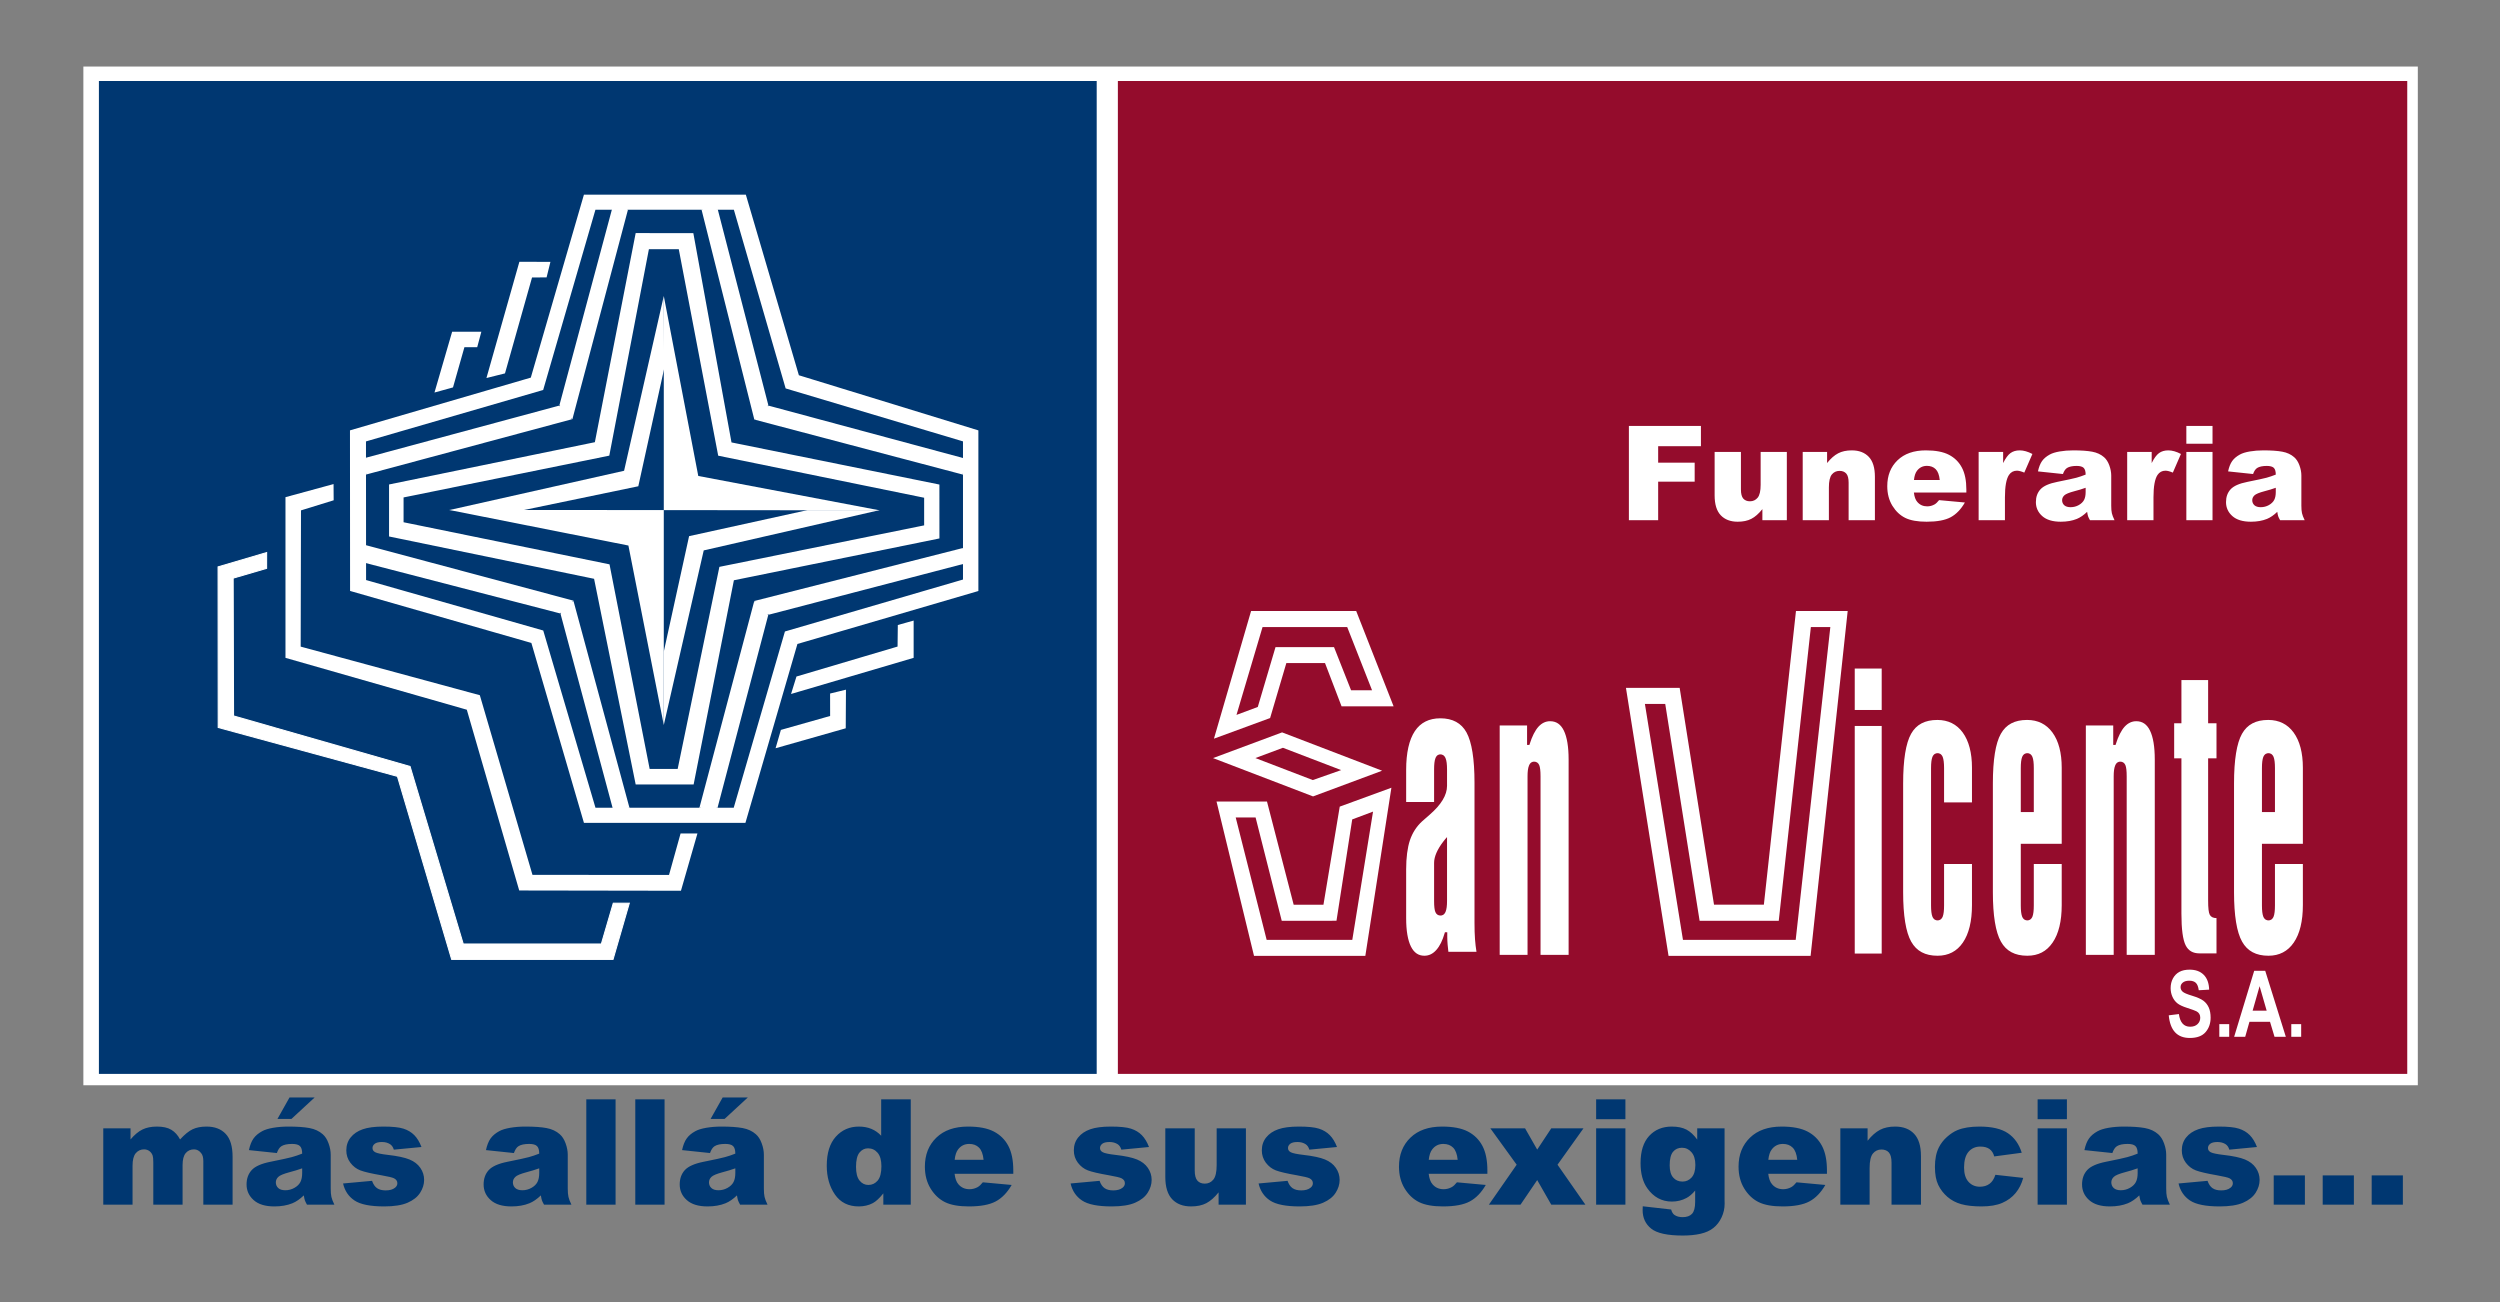 <?xml version="1.0" encoding="UTF-8" standalone="no"?>
<!DOCTYPE svg PUBLIC "-//W3C//DTD SVG 1.1//EN" "http://www.w3.org/Graphics/SVG/1.1/DTD/svg11.dtd">
<svg width="100%" height="100%" viewBox="0 0 480 250" version="1.1" xmlns="http://www.w3.org/2000/svg" xmlns:xlink="http://www.w3.org/1999/xlink" xml:space="preserve" xmlns:serif="http://www.serif.com/" style="fill-rule:evenodd;clip-rule:evenodd;stroke-linejoin:round;stroke-miterlimit:2;">
    <rect x="0" y="0" width="480" height="250" fill="#808080" stroke="none"/>
    <g id="Mesa-de-trabajo1" serif:id="Mesa de trabajo1" transform="matrix(1.92,0,0,1,0,0)">
        <rect x="0" y="0" width="250" height="250" style="fill:none;"/>
        <g transform="matrix(0.521,0,0,1,-60.435,-128.16)">
            <g transform="matrix(-2,0,0,2,712.07,-1682.53)">
                <rect x="66" y="911.733" width="224.035" height="97.797" style="fill:white;"/>
            </g>
            <g transform="matrix(2,0,0,2,0,-1681.94)">
                <rect x="67.491" y="912.826" width="95.757" height="95.318" style="fill:rgb(0,55,113);"/>
            </g>
            <g transform="matrix(2,0,0,2,236.781,245.043)">
                <path d="M0,28.266L-1.561,33.659L-17.044,33.661L-22.249,16.088L-39.449,11.396L-39.463,-4.022L-34.803,-5.395L-34.807,-3.88L-38.017,-2.94L-37.979,10.286L-21.038,15.141L-15.935,32.183L-2.68,32.18L-1.534,28.266L0,28.266Z" style="fill:white;"/>
            </g>
            <g transform="matrix(2,0,0,2,157.984,278.827)">
                <path d="M0,-5.535L17.19,-0.846L17.199,-0.818L22.393,16.717L37.8,16.715L39.33,11.425L37.903,11.425L36.758,15.34L23.426,15.342L23.415,15.305L18.319,-1.709L1.369,-6.567L1.369,-6.606L1.33,-19.87L1.368,-19.881L4.54,-20.811L4.544,-22.218L-0.013,-20.875L0,-5.535ZM22.354,16.82L22.315,16.82L22.305,16.783L17.108,-0.762L-0.103,-5.456L-0.103,-5.495L-0.115,-20.952L-0.079,-20.963L4.647,-22.355L4.644,-20.734L4.606,-20.723L1.434,-19.793L1.472,-6.644L18.401,-1.793L18.41,-1.765L23.502,15.239L36.681,15.236L37.826,11.322L39.467,11.322L37.877,16.819L22.354,16.82Z" style="fill:white;fill-rule:nonzero;"/>
            </g>
            <g transform="matrix(-0,-2,-2,0,284.657,226.281)">
                <path d="M0.09,20.626L20.646,20.626L3.368,17.317L0.068,-0.089L0.09,20.626Z" style="fill:white;"/>
            </g>
            <g transform="matrix(0,2,2,0,243.419,267.315)">
                <path d="M-20.611,-0.008L0.02,-0.008L-17.207,-3.403L-20.623,-20.611L-20.611,-0.008Z" style="fill:white;"/>
            </g>
            <g transform="matrix(2,0,0,2,248.262,262.366)">
                <path d="M0,-15.633L11.346,-18.128L18.282,-18.131L1.404,-14.264L-2.429,2.498L-2.432,-4.53L0,-15.633Z" style="fill:white;"/>
            </g>
            <g transform="matrix(2,0,0,2,238.514,189.581)">
                <path d="M0,15.971L-10.999,18.256L-18.155,18.259L-1.365,14.484L2.444,-2.288L2.473,4.714L0,15.971Z" style="fill:white;"/>
            </g>
            <g transform="matrix(2,0,0,2,249.641,231.98)">
                <path d="M0,28.189L-1.534,33.52L-16.93,33.493L-21.956,16.154L-39.341,11.18L-39.341,-4.118L-34.893,-5.331L-34.882,-3.944L-38.019,-2.975L-38.049,10.229L-20.839,14.898L-15.782,32.16L-2.553,32.168L-1.444,28.189L0,28.189Z" style="fill:white;"/>
            </g>
            <g transform="matrix(2,0,0,2,215.906,221.485)">
                <path d="M0,38.658L15.271,38.684L16.756,33.52L15.486,33.52L14.377,37.499L1.022,37.491L1.005,37.432L-4.038,20.214L-21.265,15.54L-21.265,15.476L-21.234,2.211L-18.099,1.242L-18.108,0.026L-22.391,1.193L-22.391,16.366L-5.021,21.334L0,38.658ZM15.396,38.85L15.333,38.85L-0.125,38.824L-0.142,38.764L-5.155,21.47L-22.557,16.491L-22.557,1.066L-17.943,-0.192L-17.932,1.365L-21.068,2.334L-21.098,15.413L-3.905,20.078L-3.892,20.123L1.147,37.325L14.251,37.332L15.36,33.353L16.978,33.353L15.396,38.85Z" style="fill:white;fill-rule:nonzero;"/>
            </g>
            <g transform="matrix(2,0,0,2,221.432,200.493)">
                <path d="M0,-10.944L-0.326,-9.619L-1.722,-9.611L-4.321,-0.391L-5.915,0.008L-2.81,-10.952L0,-10.944Z" style="fill:white;"/>
            </g>
            <g transform="matrix(2,0,0,2,215.938,200.408)">
                <path d="M0,-10.826L-3.049,-0.064L-1.642,-0.417L0.962,-9.651L2.355,-9.659L2.641,-10.818L0,-10.826ZM-3.287,0.167L-0.125,-10.993L2.854,-10.984L2.486,-9.494L1.089,-9.486L-1.507,-0.279L-3.287,0.167Z" style="fill:white;fill-rule:nonzero;"/>
            </g>
            <g transform="matrix(2,0,0,2,288.486,260.401)">
                <path d="M0,-6.057L1.354,-6.436L1.354,-3.03L-10.204,0.379L-9.741,-1.108L-0.023,-3.989L0,-6.057Z" style="fill:white;"/>
            </g>
            <g transform="matrix(2,0,0,2,269.137,250.396)">
                <path d="M0,3.961L-0.403,5.257L10.945,1.91L10.945,-1.324L9.757,-0.992L9.733,1.076L0,3.961ZM-0.654,5.504L-0.133,3.827L-0.09,3.815L9.569,0.952L9.593,-1.118L11.112,-1.543L11.112,2.034L11.053,2.052L-0.654,5.504Z" style="fill:white;fill-rule:nonzero;"/>
            </g>
            <g transform="matrix(2,0,0,2,208.172,203.287)">
                <path d="M0,-5.637L-0.353,-4.319L-1.58,-4.319L-2.679,-0.44L-4.269,0L-2.633,-5.636L0,-5.637Z" style="fill:white;"/>
            </g>
            <g transform="matrix(2,0,0,2,203.029,203.192)">
                <path d="M0,-5.505L-1.576,-0.072L-0.175,-0.461L0.929,-4.355L2.155,-4.354L2.464,-5.506L0,-5.505ZM-1.819,0.167L-0.124,-5.671L2.68,-5.672L2.282,-4.188L1.055,-4.188L-0.041,-0.325L-1.819,0.167Z" style="fill:white;fill-rule:nonzero;"/>
            </g>
            <g transform="matrix(2,0,0,2,275.492,270.922)">
                <path d="M0,-4.737L1.355,-5.067L1.335,-1.528L-5.194,0.33L-4.739,-1.243L0.003,-2.585L0,-4.737Z" style="fill:white;"/>
            </g>
            <g transform="matrix(2,0,0,2,266.148,263.828)">
                <path d="M0,2.372L-0.4,3.756L5.925,1.956L5.943,-1.414L4.756,-1.125L4.758,1.025L0,2.372ZM-0.644,3.998L-0.134,2.237L4.592,0.899L4.589,-1.255L6.111,-1.626L6.09,2.082L6.03,2.099L-0.644,3.998Z" style="fill:white;fill-rule:nonzero;"/>
            </g>
            <g transform="matrix(2,0,0,2,240.41,275.853)">
                <path d="M0,-50.006L-3.804,-30.175L-23.559,-26.16L-23.559,-23.643L-3.781,-19.599L0.072,0.053L2.898,0.053L6.904,-19.357L26.566,-23.342L26.566,-26.131L6.791,-30.171L3.005,-50.006L0,-50.006ZM-1.132,-51.387L4.264,-51.38L7.924,-31.304L27.864,-27.262L27.867,-22.224L8.154,-18.211L4.292,1.381L-1.131,1.381L-5.122,-18.353L-24.785,-22.414L-24.785,-27.27L-5.047,-31.325L-1.132,-51.387Z" style="fill:white;"/>
            </g>
            <g transform="matrix(2,0,0,2,240.691,175.902)">
                <path d="M0,49.945L2.689,49.945L6.693,30.548L6.747,30.537L26.343,26.565L26.343,23.912L6.579,19.875L6.568,19.82L2.795,0.052L-0.072,0.052L-3.873,19.871L-3.929,19.882L-23.616,23.883L-23.616,26.265L-3.852,30.306L-3.841,30.361L0,49.945ZM2.825,50.112L-0.137,50.112L-0.15,50.044L-3.993,30.447L-23.782,26.401L-23.782,23.747L-4.016,19.73L-0.209,-0.114L2.933,-0.114L2.945,-0.046L6.721,19.734L26.51,23.776L26.51,26.701L6.834,30.689L2.825,50.112ZM-1.204,51.274L4.083,51.274L7.943,31.695L7.997,31.683L27.644,27.683L27.641,22.781L7.712,18.741L7.702,18.686L4.054,-1.322L-1.204,-1.329L-5.116,18.72L-24.843,22.774L-24.843,27.494L-5.191,31.552L-5.181,31.606L-1.204,51.274ZM4.22,51.44L-1.34,51.44L-1.354,51.373L-5.333,31.693L-25.009,27.63L-25.009,22.638L-24.942,22.625L-5.258,18.58L-1.341,-1.495L4.192,-1.488L4.205,-1.42L7.855,18.601L27.807,22.646L27.81,27.819L27.743,27.833L8.084,31.835L4.22,51.44Z" style="fill:white;fill-rule:nonzero;"/>
            </g>
            <g transform="matrix(2,0,0,2,220.119,248.771)">
                <path d="M0,-22.934L5.02,-40.253L18.432,-40.253L23.403,-23.085L40.439,-17.996L40.439,-4.607L23.335,0.384L18.416,17.322L5.024,17.322L0.007,0.291L-17.011,-4.559L-17.022,-17.992L0,-22.934ZM-1.053,-23.986L-18.39,-18.928L-18.38,-3.638L-0.998,1.35L4.042,18.604L19.415,18.604L24.4,1.448L41.751,-3.631L41.751,-18.927L24.539,-24.215L19.454,-41.538L4.042,-41.538L-1.053,-23.986Z" style="fill:white;"/>
            </g>
            <g transform="matrix(2,0,0,2,230.293,168.428)">
                <path d="M0,57.41L13.267,57.41L18.181,40.489L18.225,40.476L35.27,35.502L35.27,22.238L18.25,17.154L18.237,17.11L13.282,0.002L-0.005,0.002L-5.02,17.305L-5.063,17.317L-22.025,22.242L-22.015,35.55L-5.013,40.395L-5,40.439L0,57.41ZM13.392,57.577L-0.125,57.577L-0.143,57.517L-5.146,40.53L-22.181,35.676L-22.181,35.613L-22.192,22.117L-5.154,17.17L-0.13,-0.164L13.407,-0.164L13.425,-0.104L18.384,17.02L35.436,22.114L35.436,35.627L35.376,35.645L18.315,40.623L13.392,57.577ZM-0.983,58.692L14.266,58.692L19.246,41.553L19.29,41.54L36.581,36.478L36.581,21.306L19.385,16.023L14.305,-1.282L-0.982,-1.282L-6.072,16.252L-6.116,16.265L-23.394,21.306L-23.384,36.471L-6.018,41.454L-6.005,41.498L-0.983,58.692ZM14.391,58.859L-1.107,58.859L-1.125,58.799L-6.152,41.589L-23.551,36.596L-23.551,36.534L-23.561,21.181L-23.5,21.164L-6.207,16.118L-1.108,-1.449L14.43,-1.449L14.447,-1.389L19.52,15.89L36.747,21.183L36.747,36.603L36.688,36.62L19.38,41.687L14.391,58.859Z" style="fill:white;fill-rule:nonzero;"/>
            </g>
            <g transform="matrix(2,0,0,2,186.123,171.145)">
                <path d="M0,22.552L18.682,17.512L23.764,-1.442L25.139,-1.445L19.803,18.676L-0.004,23.997L0,22.552Z" style="fill:white;"/>
            </g>
            <g transform="matrix(2,0,0,2,185.957,171.198)">
                <path d="M0,22.525L0,22.462L0.062,22.445L0,22.525ZM0.166,22.525L0.162,23.971L-0.004,23.97L0,22.525L0.062,22.445L0.166,22.525ZM0.101,24.051L-0.004,24.079L-0.004,23.97L0.101,24.051ZM0.058,23.89L19.864,18.568L19.907,18.729L0.101,24.051L-0.004,23.97L0.058,23.89ZM19.966,18.67L19.954,18.716L19.907,18.729L19.966,18.67ZM19.806,18.628L25.141,-1.493L25.302,-1.45L19.966,18.67L19.907,18.729L19.806,18.628ZM25.221,-1.554L25.329,-1.554L25.302,-1.45L25.221,-1.554ZM25.222,-1.388L23.847,-1.385L23.847,-1.552L25.221,-1.554L25.302,-1.45L25.222,-1.388ZM23.767,-1.49L23.783,-1.551L23.847,-1.552L23.767,-1.49ZM23.927,-1.447L18.845,17.507L18.685,17.464L23.767,-1.49L23.847,-1.552L23.927,-1.447ZM18.845,17.507L18.832,17.553L18.786,17.566L18.845,17.507ZM18.786,17.566L0.104,22.606L0.062,22.445L18.743,17.405L18.845,17.507L18.786,17.566Z" style="fill:white;"/>
            </g>
            <g transform="matrix(2,0,0,2,300.957,171.102)">
                <path d="M0,22.6L-18.801,17.535L-23.696,-1.422L-25.085,-1.412L-20.019,18.738L0.001,24.022L0,22.6Z" style="fill:white;"/>
            </g>
            <g transform="matrix(2,0,0,2,301,171.31)">
                <path d="M0,22.416L0.062,22.432L0.062,22.496L0,22.416ZM-0.105,22.496L0,22.416L0.062,22.496L0.062,23.918L-0.104,23.918L-0.105,22.496ZM0.062,23.918L0.062,24.026L-0.042,23.999L0.062,23.918ZM0,23.838L0.062,23.918L-0.042,23.999L-20.062,18.715L-20.019,18.554L0,23.838ZM-20.062,18.715L-20.108,18.702L-20.121,18.654L-20.062,18.715ZM-19.96,18.614L-20.062,18.715L-20.121,18.654L-25.187,-1.496L-25.025,-1.536L-19.96,18.614ZM-25.187,-1.496L-25.213,-1.598L-25.106,-1.599L-25.187,-1.496ZM-25.105,-1.433L-25.187,-1.496L-25.106,-1.599L-23.719,-1.609L-23.718,-1.443L-25.105,-1.433ZM-23.719,-1.609L-23.653,-1.61L-23.638,-1.547L-23.719,-1.609ZM-23.799,-1.506L-23.719,-1.609L-23.638,-1.547L-18.742,17.41L-18.903,17.452L-23.799,-1.506ZM-18.844,17.511L-18.891,17.499L-18.903,17.452L-18.844,17.511ZM-18.844,17.511L-18.903,17.452L-18.801,17.351L0,22.416L-0.044,22.576L-18.844,17.511Z" style="fill:white;"/>
            </g>
            <g transform="matrix(2,0,0,2,253.52,233.519)">
                <path d="M0,24.919L4.905,6.275L23.717,1.365L23.719,-0.003L3.693,5.085L-1.566,24.922L0,24.919Z" style="fill:white;"/>
            </g>
            <g transform="matrix(2,0,0,2,253.68,233.429)">
                <path d="M0,24.985L-0.017,25.047L-0.08,25.047L0,24.985ZM-0.081,24.881L0,24.985L-0.08,25.047L-1.646,25.05L-1.646,24.884L-0.081,24.881ZM-1.646,25.05L-1.755,25.05L-1.727,24.945L-1.646,25.05ZM-1.566,24.988L-1.646,25.05L-1.727,24.945L3.533,5.109L3.693,5.152L-1.566,24.988ZM3.533,5.109L3.545,5.062L3.593,5.049L3.533,5.109ZM3.634,5.211L3.533,5.109L3.593,5.049L23.618,-0.038L23.659,0.123L3.634,5.211ZM23.618,-0.038L23.722,-0.065L23.722,0.043L23.618,-0.038ZM23.556,0.042L23.618,-0.038L23.722,0.043L23.72,1.41L23.554,1.41L23.556,0.042ZM23.72,1.41L23.72,1.474L23.657,1.49L23.72,1.41ZM23.615,1.329L23.72,1.41L23.657,1.49L4.846,6.401L4.804,6.24L23.615,1.329ZM4.744,6.299L4.757,6.252L4.804,6.24L4.744,6.299ZM4.744,6.299L4.804,6.24L4.905,6.341L0,24.985L-0.161,24.943L4.744,6.299Z" style="fill:white;"/>
            </g>
            <g transform="matrix(2,0,0,2,233.803,232.958)">
                <path d="M0,25.255L-5.049,6.431L-23.88,1.549L-23.875,0L-3.94,5.333L1.443,25.229L0,25.255Z" style="fill:white;"/>
            </g>
            <g transform="matrix(2,0,0,2,233.807,232.744)">
                <path d="M0,25.445L-0.065,25.446L-0.082,25.383L0,25.445ZM-0.004,25.279L1.439,25.253L1.442,25.419L0,25.445L-0.082,25.383L-0.004,25.279ZM1.521,25.314L1.55,25.417L1.442,25.419L1.521,25.314ZM1.361,25.358L-4.023,5.461L-3.862,5.418L1.521,25.314L1.442,25.419L1.361,25.358ZM-3.921,5.359L-3.875,5.372L-3.862,5.418L-3.921,5.359ZM-3.964,5.52L-23.898,0.188L-23.855,0.027L-3.921,5.359L-3.862,5.418L-3.964,5.52ZM-23.96,0.107L-23.96,-0.001L-23.855,0.027L-23.96,0.107ZM-23.794,0.108L-23.799,1.656L-23.965,1.656L-23.96,0.107L-23.855,0.027L-23.794,0.108ZM-23.903,1.737L-23.966,1.72L-23.965,1.656L-23.903,1.737ZM-23.861,1.576L-5.03,6.457L-5.072,6.618L-23.903,1.737L-23.965,1.656L-23.861,1.576ZM-5.03,6.457L-4.983,6.469L-4.971,6.516L-5.03,6.457ZM-4.971,6.516L0.078,25.341L-0.082,25.383L-5.131,6.559L-5.03,6.457L-4.971,6.516Z" style="fill:white;"/>
            </g>
            <g transform="matrix(2,0,0,2,0,-1681.94)">
                <rect x="165.28" y="912.826" width="123.741" height="95.318" style="fill:rgb(148,12,44);"/>
            </g>
            <g transform="matrix(2,0,0,2,552.807,216.459)">
                <path d="M0,2.677C-0.346,2.802 -0.705,2.911 -1.078,3.006C-1.588,3.14 -1.912,3.276 -2.047,3.406C-2.188,3.543 -2.258,3.697 -2.258,3.869C-2.258,4.068 -2.188,4.227 -2.051,4.354C-1.912,4.478 -1.71,4.541 -1.442,4.541C-1.162,4.541 -0.903,4.474 -0.661,4.339C-0.421,4.202 -0.251,4.036 -0.149,3.842C-0.048,3.646 0,3.391 0,3.079L0,2.677ZM-2.178,1.357L-4.577,1.104C-4.486,0.684 -4.355,0.354 -4.185,0.114C-4.015,-0.127 -3.77,-0.335 -3.448,-0.512C-3.218,-0.64 -2.9,-0.74 -2.498,-0.809C-2.096,-0.878 -1.659,-0.914 -1.19,-0.914C-0.437,-0.914 0.169,-0.872 0.624,-0.787C1.081,-0.704 1.462,-0.527 1.766,-0.259C1.98,-0.074 2.148,0.187 2.272,0.527C2.396,0.868 2.456,1.19 2.456,1.5L2.456,4.394C2.456,4.701 2.478,4.944 2.516,5.118C2.556,5.293 2.64,5.517 2.772,5.788L0.415,5.788C0.32,5.619 0.259,5.491 0.229,5.403C0.2,5.314 0.173,5.176 0.144,4.986C-0.185,5.304 -0.514,5.529 -0.838,5.664C-1.282,5.845 -1.799,5.936 -2.386,5.936C-3.167,5.936 -3.762,5.755 -4.168,5.392C-4.572,5.032 -4.775,4.586 -4.775,4.054C-4.775,3.555 -4.63,3.147 -4.337,2.827C-4.044,2.505 -3.507,2.266 -2.721,2.111C-1.777,1.921 -1.167,1.788 -0.887,1.713C-0.608,1.636 -0.312,1.535 0,1.413C0,1.104 -0.062,0.889 -0.189,0.764C-0.317,0.642 -0.541,0.579 -0.863,0.579C-1.273,0.579 -1.582,0.647 -1.788,0.777C-1.948,0.881 -2.078,1.074 -2.178,1.357M-8.583,-0.765L-6.07,-0.765L-6.07,5.788L-8.583,5.788L-8.583,-0.765ZM-8.583,-3.259L-6.07,-3.259L-6.07,-1.549L-8.583,-1.549L-8.583,-3.259ZM-14.26,-0.765L-11.909,-0.765L-11.909,0.307C-11.682,-0.156 -11.447,-0.476 -11.208,-0.651C-10.968,-0.826 -10.67,-0.914 -10.316,-0.914C-9.945,-0.914 -9.541,-0.799 -9.101,-0.569L-9.878,1.221C-10.174,1.097 -10.409,1.036 -10.582,1.036C-10.91,1.036 -11.165,1.174 -11.347,1.443C-11.605,1.826 -11.736,2.542 -11.736,3.591L-11.736,5.788L-14.26,5.788L-14.26,-0.765ZM-18.247,2.677C-18.593,2.802 -18.953,2.911 -19.326,3.006C-19.835,3.14 -20.159,3.276 -20.295,3.406C-20.436,3.543 -20.505,3.697 -20.505,3.869C-20.505,4.068 -20.436,4.227 -20.299,4.354C-20.159,4.478 -19.958,4.541 -19.69,4.541C-19.41,4.541 -19.15,4.474 -18.908,4.339C-18.669,4.202 -18.498,4.036 -18.396,3.842C-18.296,3.646 -18.247,3.391 -18.247,3.079L-18.247,2.677ZM-20.425,1.357L-22.824,1.104C-22.733,0.684 -22.603,0.354 -22.433,0.114C-22.262,-0.127 -22.018,-0.335 -21.695,-0.512C-21.466,-0.64 -21.147,-0.74 -20.745,-0.809C-20.343,-0.878 -19.907,-0.914 -19.437,-0.914C-18.686,-0.914 -18.078,-0.872 -17.624,-0.787C-17.167,-0.704 -16.785,-0.527 -16.481,-0.259C-16.268,-0.074 -16.099,0.187 -15.975,0.527C-15.852,0.868 -15.791,1.19 -15.791,1.5L-15.791,4.394C-15.791,4.701 -15.771,4.944 -15.732,5.118C-15.692,5.293 -15.607,5.517 -15.476,5.788L-17.832,5.788C-17.927,5.619 -17.988,5.491 -18.018,5.403C-18.047,5.314 -18.074,5.176 -18.104,4.986C-18.433,5.304 -18.761,5.529 -19.086,5.664C-19.529,5.845 -20.046,5.936 -20.634,5.936C-21.415,5.936 -22.009,5.755 -22.416,5.392C-22.819,5.032 -23.022,4.586 -23.022,4.054C-23.022,3.555 -22.877,3.147 -22.584,2.827C-22.291,2.505 -21.754,2.266 -20.969,2.111C-20.025,1.921 -19.414,1.788 -19.134,1.713C-18.855,1.636 -18.559,1.535 -18.247,1.413C-18.247,1.104 -18.311,0.889 -18.437,0.764C-18.565,0.642 -18.789,0.579 -19.11,0.579C-19.521,0.579 -19.829,0.647 -20.035,0.777C-20.195,0.881 -20.326,1.074 -20.425,1.357M-28.516,-0.765L-26.165,-0.765L-26.165,0.307C-25.937,-0.156 -25.703,-0.476 -25.463,-0.651C-25.224,-0.826 -24.927,-0.914 -24.572,-0.914C-24.201,-0.914 -23.797,-0.799 -23.356,-0.569L-24.134,1.221C-24.43,1.097 -24.665,1.036 -24.838,1.036C-25.166,1.036 -25.421,1.174 -25.603,1.443C-25.861,1.826 -25.992,2.542 -25.992,3.591L-25.992,5.788L-28.516,5.788L-28.516,-0.765ZM-32.248,1.931C-32.299,1.445 -32.429,1.097 -32.64,0.889C-32.853,0.678 -33.131,0.573 -33.476,0.573C-33.876,0.573 -34.194,0.733 -34.435,1.049C-34.586,1.247 -34.683,1.54 -34.723,1.931L-32.248,1.931ZM-29.695,3.135L-34.729,3.135C-34.685,3.538 -34.576,3.838 -34.403,4.036C-34.161,4.32 -33.843,4.461 -33.453,4.461C-33.206,4.461 -32.971,4.4 -32.749,4.276C-32.612,4.198 -32.467,4.061 -32.312,3.863L-29.836,4.09C-30.216,4.75 -30.67,5.221 -31.206,5.509C-31.74,5.793 -32.507,5.936 -33.508,5.936C-34.376,5.936 -35.059,5.814 -35.558,5.569C-36.055,5.324 -36.467,4.935 -36.794,4.403C-37.12,3.869 -37.285,3.244 -37.285,2.524C-37.285,1.5 -36.956,0.67 -36.301,0.038C-35.644,-0.596 -34.737,-0.914 -33.582,-0.914C-32.644,-0.914 -31.902,-0.771 -31.361,-0.487C-30.818,-0.204 -30.403,0.209 -30.121,0.745C-29.836,1.285 -29.695,1.987 -29.695,2.85L-29.695,3.135ZM-45.4,-0.765L-43.06,-0.765L-43.06,0.301C-42.71,-0.135 -42.356,-0.445 -41.998,-0.632C-41.641,-0.819 -41.205,-0.914 -40.69,-0.914C-39.995,-0.914 -39.452,-0.706 -39.058,-0.293C-38.666,0.12 -38.471,0.758 -38.471,1.622L-38.471,5.788L-40.994,5.788L-40.994,2.184C-40.994,1.774 -41.069,1.483 -41.221,1.312C-41.375,1.14 -41.588,1.055 -41.863,1.055C-42.167,1.055 -42.416,1.171 -42.604,1.401C-42.792,1.63 -42.887,2.046 -42.887,2.641L-42.887,5.788L-45.4,5.788L-45.4,-0.765ZM-46.923,5.788L-49.27,5.788L-49.27,4.727C-49.619,5.162 -49.971,5.475 -50.327,5.657C-50.683,5.843 -51.121,5.936 -51.64,5.936C-52.33,5.936 -52.872,5.729 -53.266,5.316C-53.657,4.904 -53.853,4.265 -53.853,3.406L-53.853,-0.765L-51.329,-0.765L-51.329,2.84C-51.329,3.25 -51.254,3.543 -51.103,3.716C-50.948,3.888 -50.736,3.975 -50.46,3.975C-50.159,3.975 -49.914,3.859 -49.723,3.629C-49.531,3.397 -49.437,2.985 -49.437,2.388L-49.437,-0.765L-46.923,-0.765L-46.923,5.788ZM-62.081,-3.259L-55.168,-3.259L-55.168,-1.315L-59.272,-1.315L-59.272,0.265L-55.768,0.265L-55.768,2.092L-59.272,2.092L-59.272,5.788L-62.081,5.788L-62.081,-3.259Z" style="fill:white;"/>
            </g>
            <g transform="matrix(2,0,0,2,0,-1518.22)">
                <path d="M277.892,921.508L278.841,921.508L278.841,922.722L277.892,922.722L277.892,921.508ZM275.53,920.216L274.851,917.863L274.182,920.216L275.53,920.216ZM277.368,922.723L276.283,922.723L275.851,921.282L273.877,921.282L273.47,922.723L272.408,922.723L274.333,916.385L275.391,916.385L277.368,922.723ZM270.985,921.508L271.934,921.508L271.934,922.722L270.985,922.722L270.985,921.508ZM266.132,920.661L267.106,920.539C267.216,921.349 267.575,921.755 268.185,921.755C268.485,921.755 268.723,921.672 268.896,921.505C269.069,921.34 269.155,921.135 269.155,920.89C269.155,920.745 269.125,920.623 269.065,920.523C269.005,920.421 268.912,920.338 268.788,920.273C268.665,920.208 268.367,920.101 267.893,919.947C267.468,919.811 267.155,919.665 266.959,919.506C266.761,919.348 266.604,919.14 266.487,918.882C266.371,918.623 266.313,918.346 266.313,918.05C266.313,917.704 266.388,917.393 266.536,917.115C266.687,916.84 266.894,916.63 267.155,916.488C267.42,916.348 267.744,916.277 268.132,916.277C268.713,916.277 269.166,916.443 269.492,916.775C269.819,917.105 269.992,917.58 270.01,918.197L269.012,918.253C268.967,917.912 268.873,917.675 268.727,917.539C268.582,917.404 268.374,917.337 268.106,917.337C267.838,917.337 267.63,917.396 267.485,917.514C267.34,917.632 267.267,917.778 267.267,917.955C267.267,918.128 267.333,918.272 267.465,918.39C267.597,918.51 267.899,918.638 268.373,918.78C268.876,918.933 269.237,919.094 269.461,919.262C269.685,919.43 269.855,919.649 269.974,919.915C270.092,920.182 270.15,920.505 270.15,920.885C270.15,921.436 269.989,921.898 269.667,922.273C269.345,922.648 268.841,922.835 268.155,922.835C266.943,922.835 266.269,922.111 266.132,920.661" style="fill:white;"/>
            </g>
            <g transform="matrix(2,0,0,2,0,-1455.75)">
                <path d="M285.608,904.793L288.601,904.793L288.601,907.603L285.608,907.603L285.608,904.793ZM280.907,904.793L283.9,904.793L283.9,907.603L280.907,907.603L280.907,904.793ZM276.206,904.793L279.199,904.793L279.199,907.603L276.206,907.603L276.206,904.793ZM267.073,905.569L269.854,905.315C269.971,905.645 270.131,905.88 270.337,906.021C270.544,906.163 270.819,906.233 271.165,906.233C271.542,906.233 271.834,906.153 272.041,905.991C272.203,905.873 272.283,905.722 272.283,905.544C272.283,905.341 272.178,905.184 271.966,905.073C271.815,904.995 271.412,904.898 270.761,904.784C269.787,904.614 269.111,904.457 268.73,904.311C268.352,904.167 268.033,903.92 267.772,903.577C267.514,903.231 267.385,902.837 267.385,902.396C267.385,901.913 267.523,901.496 267.803,901.148C268.083,900.797 268.469,900.536 268.961,900.365C269.452,900.192 270.111,900.106 270.937,900.106C271.808,900.106 272.453,900.171 272.867,900.306C273.283,900.44 273.629,900.647 273.907,900.927C274.185,901.209 274.415,901.588 274.599,902.068L271.944,902.322C271.876,902.089 271.761,901.918 271.601,901.807C271.382,901.661 271.116,901.588 270.803,901.588C270.488,901.588 270.257,901.645 270.114,901.757C269.971,901.87 269.897,902.007 269.897,902.167C269.897,902.348 269.989,902.482 270.17,902.574C270.352,902.668 270.751,902.751 271.365,902.823C272.3,902.929 272.991,903.078 273.448,903.266C273.902,903.454 274.251,903.722 274.49,904.073C274.733,904.423 274.853,904.807 274.853,905.226C274.853,905.649 274.726,906.061 274.47,906.461C274.215,906.861 273.812,907.179 273.265,907.417C272.717,907.654 271.968,907.772 271.022,907.772C269.686,907.772 268.732,907.581 268.165,907.198C267.599,906.816 267.233,906.273 267.073,905.569M263.148,904.115C262.763,904.254 262.36,904.376 261.939,904.485C261.37,904.638 261.007,904.788 260.856,904.937C260.699,905.089 260.621,905.264 260.621,905.459C260.621,905.682 260.699,905.866 260.852,906.007C261.007,906.148 261.233,906.219 261.532,906.219C261.845,906.219 262.137,906.141 262.407,905.988C262.676,905.835 262.866,905.649 262.979,905.428C263.092,905.207 263.148,904.92 263.148,904.567L263.148,904.115ZM260.72,902.647L258.038,902.365C258.139,901.894 258.285,901.524 258.476,901.256C258.666,900.985 258.939,900.752 259.299,900.555C259.556,900.412 259.908,900.301 260.357,900.223C260.808,900.146 261.294,900.106 261.819,900.106C262.659,900.106 263.332,900.152 263.843,900.247C264.352,900.341 264.777,900.539 265.116,900.837C265.355,901.044 265.544,901.339 265.681,901.717C265.819,902.096 265.888,902.459 265.888,902.805L265.888,906.043C265.888,906.388 265.909,906.659 265.953,906.854C265.996,907.049 266.092,907.299 266.238,907.603L263.609,907.603C263.504,907.414 263.436,907.273 263.402,907.174C263.372,907.075 263.339,906.922 263.307,906.713C262.939,907.066 262.574,907.318 262.21,907.468C261.713,907.67 261.137,907.772 260.48,907.772C259.607,907.772 258.943,907.569 258.492,907.163C258.038,906.758 257.812,906.256 257.812,905.664C257.812,905.106 257.975,904.647 258.301,904.287C258.628,903.927 259.23,903.659 260.108,903.484C261.16,903.273 261.843,903.125 262.155,903.038C262.469,902.953 262.8,902.842 263.148,902.703C263.148,902.357 263.078,902.118 262.935,901.979C262.793,901.84 262.544,901.772 262.187,901.772C261.728,901.772 261.384,901.845 261.153,901.993C260.975,902.11 260.831,902.327 260.72,902.647M253.548,900.275L256.359,900.275L256.359,907.603L253.548,907.603L253.548,900.275ZM253.548,897.494L256.359,897.494L256.359,899.4L253.548,899.4L253.548,897.494ZM249.496,904.736L252.164,905.033C252.017,905.59 251.776,906.073 251.439,906.482C251.105,906.889 250.675,907.207 250.153,907.433C249.633,907.659 248.969,907.772 248.164,907.772C247.386,907.772 246.738,907.699 246.221,907.555C245.705,907.41 245.261,907.174 244.887,906.849C244.515,906.527 244.223,906.146 244.012,905.708C243.799,905.271 243.693,904.692 243.693,903.969C243.693,903.216 243.823,902.588 244.079,902.087C244.268,901.717 244.526,901.388 244.854,901.096C245.181,900.805 245.515,900.585 245.86,900.444C246.409,900.219 247.11,900.106 247.964,900.106C249.162,900.106 250.072,900.32 250.701,900.746C251.329,901.174 251.77,901.797 252.023,902.619L249.384,902.972C249.301,902.659 249.15,902.423 248.932,902.263C248.713,902.106 248.419,902.026 248.049,902.026C247.586,902.026 247.209,902.192 246.92,902.524C246.633,902.858 246.489,903.362 246.489,904.04C246.489,904.642 246.633,905.099 246.917,905.412C247.202,905.725 247.564,905.88 248.007,905.88C248.374,905.88 248.685,905.786 248.934,905.6C249.186,905.412 249.371,905.125 249.496,904.736M234.615,900.275L237.231,900.275L237.231,901.468C237.623,900.979 238.016,900.63 238.416,900.421C238.815,900.211 239.301,900.106 239.874,900.106C240.65,900.106 241.256,900.336 241.695,900.8C242.134,901.261 242.353,901.976 242.353,902.943L242.353,907.603L239.528,907.603L239.528,903.572C239.528,903.11 239.444,902.786 239.274,902.595C239.105,902.405 238.867,902.308 238.562,902.308C238.225,902.308 237.95,902.438 237.74,902.694C237.531,902.953 237.425,903.414 237.425,904.083L237.425,907.603L234.615,907.603L234.615,900.275ZM230.479,903.296C230.425,902.751 230.276,902.36 230.038,902.125C229.801,901.889 229.49,901.772 229.103,901.772C228.655,901.772 228.297,901.95 228.029,902.306C227.859,902.527 227.751,902.856 227.704,903.296L230.479,903.296ZM233.33,904.638L227.697,904.638C227.749,905.087 227.869,905.423 228.064,905.645C228.335,905.962 228.69,906.12 229.128,906.12C229.405,906.12 229.669,906.052 229.916,905.915C230.069,905.828 230.234,905.675 230.408,905.457L233.176,905.71C232.752,906.445 232.241,906.974 231.644,907.292C231.046,907.612 230.187,907.772 229.069,907.772C228.098,907.772 227.335,907.635 226.777,907.36C226.222,907.087 225.761,906.652 225.394,906.056C225.028,905.459 224.846,904.758 224.846,903.953C224.846,902.807 225.213,901.877 225.946,901.169C226.679,900.461 227.692,900.106 228.984,900.106C230.034,900.106 230.859,900.266 231.467,900.584C232.074,900.901 232.537,901.36 232.855,901.964C233.173,902.567 233.33,903.353 233.33,904.32L233.33,904.638ZM218.237,903.823C218.237,904.356 218.351,904.746 218.577,905.002C218.8,905.259 219.1,905.386 219.466,905.386C219.814,905.386 220.108,905.254 220.347,904.988C220.581,904.725 220.701,904.325 220.701,903.791C220.701,903.256 220.577,902.847 220.327,902.565C220.08,902.28 219.776,902.139 219.417,902.139C219.06,902.139 218.772,902.268 218.558,902.529C218.344,902.788 218.237,903.221 218.237,903.823M220.88,900.275L223.504,900.275L223.504,907.188L223.511,907.513C223.511,907.972 223.412,908.41 223.217,908.826C223.021,909.242 222.763,909.579 222.438,909.835C222.115,910.094 221.704,910.28 221.205,910.396C220.706,910.511 220.137,910.567 219.492,910.567C218.021,910.567 217.012,910.346 216.464,909.904C215.915,909.464 215.641,908.871 215.641,908.129C215.641,908.038 215.645,907.913 215.654,907.758L218.379,908.068C218.447,908.32 218.554,908.494 218.697,908.591C218.903,908.732 219.163,908.802 219.476,908.802C219.878,908.802 220.182,908.694 220.382,908.48C220.581,908.264 220.681,907.89 220.681,907.355L220.681,906.25C220.405,906.576 220.13,906.814 219.854,906.96C219.422,907.191 218.956,907.306 218.454,907.306C217.476,907.306 216.685,906.878 216.083,906.021C215.656,905.414 215.442,904.612 215.442,903.612C215.442,902.47 215.718,901.602 216.269,901.002C216.821,900.405 217.541,900.106 218.434,900.106C219.003,900.106 219.474,900.202 219.843,900.395C220.212,900.588 220.558,900.908 220.88,901.355L220.88,900.275ZM211.179,900.275L213.989,900.275L213.989,907.603L211.179,907.603L211.179,900.275ZM211.179,897.494L213.989,897.494L213.989,899.4L211.179,899.4L211.179,897.494ZM201.027,900.275L204.359,900.275L205.524,902.317L206.873,900.275L209.965,900.275L207.473,903.767L210.148,907.603L206.873,907.603L205.524,905.242L203.922,907.603L200.887,907.603L203.553,903.767L201.027,900.275ZM197.891,903.296C197.837,902.751 197.688,902.36 197.451,902.125C197.213,901.889 196.902,901.772 196.515,901.772C196.067,901.772 195.709,901.95 195.441,902.306C195.271,902.527 195.163,902.856 195.116,903.296L197.891,903.296ZM200.742,904.638L195.109,904.638C195.161,905.087 195.281,905.423 195.477,905.645C195.747,905.962 196.103,906.12 196.54,906.12C196.817,906.12 197.081,906.052 197.328,905.915C197.481,905.828 197.646,905.675 197.82,905.457L200.588,905.71C200.164,906.445 199.653,906.974 199.056,907.292C198.458,907.612 197.599,907.772 196.481,907.772C195.51,907.772 194.747,907.635 194.189,907.36C193.634,907.087 193.173,906.652 192.806,906.056C192.441,905.459 192.258,904.758 192.258,903.953C192.258,902.807 192.625,901.877 193.359,901.169C194.091,900.461 195.104,900.106 196.396,900.106C197.446,900.106 198.271,900.266 198.879,900.584C199.486,900.901 199.949,901.36 200.268,901.964C200.585,902.567 200.742,903.353 200.742,904.32L200.742,904.638ZM178.784,905.569L181.565,905.315C181.681,905.645 181.841,905.88 182.048,906.021C182.255,906.163 182.53,906.233 182.876,906.233C183.252,906.233 183.544,906.153 183.751,905.991C183.914,905.873 183.994,905.722 183.994,905.544C183.994,905.341 183.888,905.184 183.676,905.073C183.525,904.995 183.123,904.898 182.472,904.784C181.497,904.614 180.822,904.457 180.44,904.311C180.062,904.167 179.744,903.92 179.483,903.577C179.225,903.231 179.095,902.837 179.095,902.396C179.095,901.913 179.233,901.496 179.514,901.148C179.794,900.797 180.18,900.536 180.671,900.365C181.163,900.192 181.821,900.106 182.647,900.106C183.519,900.106 184.163,900.171 184.577,900.306C184.994,900.44 185.34,900.647 185.617,900.927C185.895,901.209 186.126,901.588 186.31,902.068L183.654,902.322C183.587,902.089 183.472,901.918 183.312,901.807C183.093,901.661 182.826,901.588 182.514,901.588C182.198,901.588 181.968,901.645 181.824,901.757C181.681,901.87 181.607,902.007 181.607,902.167C181.607,902.348 181.699,902.482 181.881,902.574C182.062,902.668 182.462,902.751 183.076,902.823C184.01,902.929 184.702,903.078 185.158,903.266C185.612,903.454 185.961,903.722 186.2,904.073C186.443,904.423 186.563,904.807 186.563,905.226C186.563,905.649 186.437,906.061 186.18,906.461C185.926,906.861 185.523,907.179 184.975,907.417C184.427,907.654 183.679,907.772 182.732,907.772C181.396,907.772 180.443,907.581 179.876,907.198C179.309,906.816 178.944,906.273 178.784,905.569M177.569,907.603L174.946,907.603L174.946,906.421C174.556,906.908 174.162,907.254 173.768,907.461C173.369,907.669 172.883,907.772 172.304,907.772C171.532,907.772 170.93,907.541 170.489,907.078C170.052,906.616 169.833,905.903 169.833,904.941L169.833,900.275L172.656,900.275L172.656,904.313C172.656,904.772 172.741,905.099 172.91,905.294C173.08,905.487 173.317,905.584 173.624,905.584C173.955,905.584 174.229,905.454 174.442,905.198C174.654,904.939 174.761,904.475 174.761,903.807L174.761,900.275L177.569,900.275L177.569,907.603ZM160.743,905.569L163.524,905.315C163.64,905.645 163.8,905.88 164.007,906.021C164.214,906.163 164.489,906.233 164.835,906.233C165.211,906.233 165.503,906.153 165.71,905.991C165.873,905.873 165.953,905.722 165.953,905.544C165.953,905.341 165.847,905.184 165.635,905.073C165.484,904.995 165.082,904.898 164.431,904.784C163.456,904.614 162.781,904.457 162.399,904.311C162.021,904.167 161.703,903.92 161.442,903.577C161.183,903.231 161.054,902.837 161.054,902.396C161.054,901.913 161.192,901.496 161.473,901.148C161.753,900.797 162.139,900.536 162.63,900.365C163.122,900.192 163.78,900.106 164.606,900.106C165.478,900.106 166.122,900.171 166.536,900.306C166.953,900.44 167.299,900.647 167.576,900.927C167.854,901.209 168.085,901.588 168.268,902.068L165.613,902.322C165.546,902.089 165.431,901.918 165.271,901.807C165.052,901.661 164.785,901.588 164.473,901.588C164.157,901.588 163.927,901.645 163.783,901.757C163.64,901.87 163.566,902.007 163.566,902.167C163.566,902.348 163.658,902.482 163.84,902.574C164.021,902.668 164.421,902.751 165.035,902.823C165.97,902.929 166.661,903.078 167.117,903.266C167.571,903.454 167.92,903.722 168.159,904.073C168.402,904.423 168.522,904.807 168.522,905.226C168.522,905.649 168.396,906.061 168.139,906.461C167.885,906.861 167.482,907.179 166.934,907.417C166.386,907.654 165.638,907.772 164.691,907.772C163.354,907.772 162.402,907.581 161.835,907.198C161.268,906.816 160.903,906.273 160.743,905.569M152.392,903.296C152.338,902.751 152.189,902.36 151.952,902.125C151.715,901.889 151.404,901.772 151.016,901.772C150.568,901.772 150.211,901.95 149.942,902.306C149.773,902.527 149.665,902.856 149.618,903.296L152.392,903.296ZM155.244,904.638L149.61,904.638C149.662,905.087 149.782,905.423 149.978,905.645C150.248,905.962 150.604,906.12 151.041,906.12C151.319,906.12 151.582,906.052 151.83,905.915C151.982,905.828 152.147,905.675 152.321,905.457L155.089,905.71C154.665,906.445 154.154,906.974 153.557,907.292C152.959,907.612 152.101,907.772 150.982,907.772C150.011,907.772 149.248,907.635 148.69,907.36C148.136,907.087 147.674,906.652 147.308,906.056C146.942,905.459 146.759,904.758 146.759,903.953C146.759,902.807 147.126,901.877 147.86,901.169C148.592,900.461 149.605,900.106 150.897,900.106C151.947,900.106 152.773,900.266 153.38,900.584C153.987,900.901 154.451,901.36 154.769,901.964C155.086,902.567 155.244,903.353 155.244,904.32L155.244,904.638ZM142.587,903.91C142.587,903.334 142.464,902.903 142.222,902.621C141.979,902.336 141.672,902.195 141.3,902.195C140.975,902.195 140.702,902.332 140.48,902.605C140.262,902.875 140.151,903.332 140.151,903.974C140.151,904.574 140.265,905.012 140.492,905.292C140.719,905.572 141.001,905.71 141.335,905.71C141.692,905.71 141.989,905.569 142.229,905.29C142.467,905.007 142.587,904.548 142.587,903.91M145.403,897.494L145.403,907.603L142.772,907.603L142.772,906.518C142.405,906.979 142.069,907.292 141.766,907.454C141.363,907.666 140.911,907.772 140.415,907.772C139.419,907.772 138.657,907.393 138.13,906.633C137.605,905.873 137.342,904.948 137.342,903.863C137.342,902.647 137.634,901.717 138.215,901.073C138.796,900.428 139.532,900.106 140.429,900.106C140.866,900.106 141.262,900.179 141.617,900.325C141.975,900.473 142.29,900.691 142.565,900.985L142.565,897.494L145.403,897.494ZM127.354,897.31L129.768,897.31L127.536,899.372L126.195,899.372L127.354,897.31ZM128.567,904.115C128.182,904.254 127.779,904.376 127.357,904.485C126.788,904.638 126.426,904.788 126.275,904.937C126.118,905.089 126.04,905.264 126.04,905.459C126.04,905.682 126.118,905.866 126.271,906.007C126.426,906.148 126.651,906.219 126.951,906.219C127.264,906.219 127.556,906.141 127.826,905.988C128.095,905.835 128.285,905.649 128.397,905.428C128.511,905.207 128.567,904.92 128.567,904.567L128.567,904.115ZM126.139,902.647L123.456,902.365C123.558,901.894 123.703,901.524 123.895,901.256C124.085,900.985 124.357,900.752 124.718,900.555C124.974,900.412 125.327,900.301 125.776,900.223C126.226,900.146 126.713,900.106 127.237,900.106C128.078,900.106 128.751,900.152 129.262,900.247C129.77,900.341 130.195,900.539 130.534,900.837C130.774,901.044 130.963,901.339 131.099,901.717C131.238,902.096 131.307,902.459 131.307,902.805L131.307,906.043C131.307,906.388 131.327,906.659 131.372,906.854C131.414,907.049 131.511,907.299 131.657,907.603L129.028,907.603C128.923,907.414 128.854,907.273 128.821,907.174C128.791,907.075 128.758,906.922 128.725,906.713C128.357,907.066 127.993,907.318 127.628,907.468C127.132,907.67 126.556,907.772 125.899,907.772C125.025,907.772 124.362,907.569 123.91,907.163C123.456,906.758 123.23,906.256 123.23,905.664C123.23,905.106 123.393,904.647 123.72,904.287C124.047,903.927 124.649,903.659 125.527,903.484C126.579,903.273 127.262,903.125 127.574,903.038C127.887,902.953 128.219,902.842 128.567,902.703C128.567,902.357 128.497,902.118 128.353,901.979C128.212,901.84 127.963,901.772 127.604,901.772C127.146,901.772 126.803,901.845 126.571,901.993C126.393,902.11 126.249,902.327 126.139,902.647M118.967,897.494L121.777,897.494L121.777,907.603L118.967,907.603L118.967,897.494ZM114.266,897.494L117.076,897.494L117.076,907.603L114.266,907.603L114.266,897.494ZM109.748,904.115C109.361,904.254 108.96,904.376 108.538,904.485C107.969,904.638 107.606,904.788 107.456,904.937C107.298,905.089 107.221,905.264 107.221,905.459C107.221,905.682 107.298,905.866 107.451,906.007C107.606,906.148 107.832,906.219 108.131,906.219C108.444,906.219 108.736,906.141 109.007,905.988C109.274,905.835 109.466,905.649 109.578,905.428C109.691,905.207 109.748,904.92 109.748,904.567L109.748,904.115ZM107.319,902.647L104.637,902.365C104.738,901.894 104.884,901.524 105.074,901.256C105.266,900.985 105.538,900.752 105.897,900.555C106.154,900.412 106.508,900.301 106.957,900.223C107.406,900.146 107.894,900.106 108.418,900.106C109.258,900.106 109.932,900.152 110.441,900.247C110.95,900.341 111.376,900.539 111.715,900.837C111.955,901.044 112.143,901.339 112.279,901.717C112.418,902.096 112.486,902.459 112.486,902.805L112.486,906.043C112.486,906.388 112.508,906.659 112.553,906.854C112.595,907.049 112.691,907.299 112.837,907.603L110.209,907.603C110.103,907.414 110.035,907.273 110.002,907.174C109.972,907.075 109.938,906.922 109.905,906.713C109.538,907.066 109.174,907.318 108.809,907.468C108.313,907.67 107.735,907.772 107.079,907.772C106.206,907.772 105.543,907.569 105.091,907.163C104.637,906.758 104.411,906.256 104.411,905.664C104.411,905.106 104.573,904.647 104.9,904.287C105.228,903.927 105.83,903.659 106.707,903.484C107.759,903.273 108.441,903.125 108.755,903.038C109.067,902.953 109.399,902.842 109.748,902.703C109.748,902.357 109.677,902.118 109.533,901.979C109.393,901.84 109.143,901.772 108.785,901.772C108.326,901.772 107.982,901.845 107.752,901.993C107.573,902.11 107.43,902.327 107.319,902.647M90.923,905.569L93.704,905.315C93.82,905.645 93.979,905.88 94.187,906.021C94.394,906.163 94.669,906.233 95.015,906.233C95.392,906.233 95.684,906.153 95.891,905.991C96.053,905.873 96.133,905.722 96.133,905.544C96.133,905.341 96.026,905.184 95.815,905.073C95.665,904.995 95.262,904.898 94.61,904.784C93.637,904.614 92.961,904.457 92.58,904.311C92.201,904.167 91.883,903.92 91.622,903.577C91.363,903.231 91.234,902.837 91.234,902.396C91.234,901.913 91.373,901.496 91.652,901.148C91.933,900.797 92.318,900.536 92.811,900.365C93.302,900.192 93.961,900.106 94.787,900.106C95.657,900.106 96.303,900.171 96.717,900.306C97.133,900.44 97.479,900.647 97.757,900.927C98.034,901.209 98.265,901.588 98.448,902.068L95.794,902.322C95.726,902.089 95.61,901.918 95.45,901.807C95.231,901.661 94.966,901.588 94.652,901.588C94.338,901.588 94.106,901.645 93.964,901.757C93.82,901.87 93.747,902.007 93.747,902.167C93.747,902.348 93.839,902.482 94.02,902.574C94.201,902.668 94.601,902.751 95.215,902.823C96.149,902.929 96.841,903.078 97.298,903.266C97.752,903.454 98.1,903.722 98.34,904.073C98.582,904.423 98.702,904.807 98.702,905.226C98.702,905.649 98.575,906.061 98.318,906.461C98.064,906.861 97.662,907.179 97.114,907.417C96.566,907.654 95.817,907.772 94.872,907.772C93.535,907.772 92.582,907.581 92.015,907.198C91.448,906.816 91.083,906.273 90.923,905.569M85.784,897.31L88.198,897.31L85.968,899.372L84.626,899.372L85.784,897.31ZM86.998,904.115C86.612,904.254 86.21,904.376 85.789,904.485C85.219,904.638 84.857,904.788 84.706,904.937C84.549,905.089 84.471,905.264 84.471,905.459C84.471,905.682 84.549,905.866 84.702,906.007C84.857,906.148 85.083,906.219 85.382,906.219C85.694,906.219 85.986,906.141 86.257,905.988C86.525,905.835 86.716,905.649 86.829,905.428C86.941,905.207 86.998,904.92 86.998,904.567L86.998,904.115ZM84.569,902.647L81.888,902.365C81.988,901.894 82.135,901.524 82.325,901.256C82.516,900.985 82.789,900.752 83.148,900.555C83.405,900.412 83.758,900.301 84.207,900.223C84.657,900.146 85.145,900.106 85.669,900.106C86.509,900.106 87.182,900.152 87.692,900.247C88.201,900.341 88.627,900.539 88.966,900.837C89.205,901.044 89.394,901.339 89.53,901.717C89.669,902.096 89.737,902.459 89.737,902.805L89.737,906.043C89.737,906.388 89.759,906.659 89.803,906.854C89.846,907.049 89.941,907.299 90.088,907.603L87.459,907.603C87.354,907.414 87.285,907.273 87.252,907.174C87.222,907.075 87.188,906.922 87.155,906.713C86.789,907.066 86.424,907.318 86.06,907.468C85.563,907.67 84.986,907.772 84.33,907.772C83.457,907.772 82.793,907.569 82.342,907.163C81.888,906.758 81.661,906.256 81.661,905.664C81.661,905.106 81.824,904.647 82.151,904.287C82.479,903.927 83.08,903.659 83.958,903.484C85.01,903.273 85.692,903.125 86.005,903.038C86.318,902.953 86.649,902.842 86.998,902.703C86.998,902.357 86.928,902.118 86.784,901.979C86.644,901.84 86.394,901.772 86.036,901.772C85.577,901.772 85.233,901.845 85.003,901.993C84.824,902.11 84.681,902.327 84.569,902.647M67.91,900.275L70.526,900.275L70.526,901.341C70.903,900.894 71.284,900.576 71.668,900.388C72.052,900.2 72.515,900.106 73.059,900.106C73.643,900.106 74.104,900.209 74.444,900.416C74.786,900.624 75.063,900.931 75.28,901.341C75.72,900.863 76.12,900.536 76.482,900.365C76.845,900.192 77.292,900.106 77.823,900.106C78.607,900.106 79.219,900.339 79.659,900.807C80.099,901.273 80.32,902.004 80.32,902.998L80.32,907.603L77.511,907.603L77.511,903.417C77.511,903.082 77.447,902.835 77.317,902.675C77.132,902.421 76.896,902.294 76.619,902.294C76.289,902.294 76.023,902.414 75.821,902.654C75.621,902.894 75.521,903.28 75.521,903.81L75.521,907.603L72.711,907.603L72.711,903.565C72.711,903.242 72.691,903.023 72.654,902.908C72.595,902.725 72.491,902.576 72.344,902.463C72.197,902.351 72.023,902.294 71.826,902.294C71.503,902.294 71.237,902.416 71.03,902.659C70.823,902.903 70.72,903.304 70.72,903.861L70.72,907.603L67.91,907.603L67.91,900.275Z" style="fill:rgb(0,55,113);"/>
            </g>
            <g transform="matrix(2,0,0,2,393.533,276.581)">
                <path d="M0,12.287L0,6.425C-0.046,6.475 -0.102,6.546 -0.177,6.648C-0.749,7.396 -1.034,8.061 -1.034,8.63L-1.034,12.287C-1.034,12.785 -0.997,13.124 -0.918,13.309C-0.843,13.489 -0.707,13.578 -0.516,13.578C-0.343,13.578 -0.211,13.476 -0.128,13.271C-0.042,13.06 0,12.734 0,12.287M-3.923,-0.3C-3.923,-1.975 -3.637,-3.235 -3.069,-4.085C-2.501,-4.936 -1.655,-5.357 -0.538,-5.357C0.681,-5.357 1.549,-4.884 2.063,-3.944C2.583,-2.999 2.843,-1.375 2.843,0.933L2.843,14.384C2.843,14.972 2.857,15.49 2.892,15.95C2.925,16.404 2.978,16.845 3.053,17.266L0.143,17.266C0.104,17.005 0.078,16.742 0.056,16.474C0.033,16.205 0.022,15.956 0.022,15.732L0.022,15.393L-0.022,15.393C-0.229,16.116 -0.504,16.672 -0.854,17.062C-1.204,17.452 -1.61,17.644 -2.072,17.644C-2.682,17.644 -3.141,17.33 -3.453,16.704C-3.765,16.084 -3.923,15.157 -3.923,13.936L-3.923,9.25C-3.923,8.093 -3.799,7.147 -3.554,6.412C-3.306,5.683 -2.911,5.069 -2.369,4.571C-2.193,4.404 -1.94,4.187 -1.621,3.912C-0.542,2.979 0,2.084 0,1.233L0,-0.339C0,-0.812 -0.042,-1.157 -0.128,-1.368C-0.211,-1.579 -0.351,-1.688 -0.538,-1.688C-0.715,-1.688 -0.843,-1.579 -0.918,-1.368C-0.997,-1.157 -1.034,-0.812 -1.034,-0.339L-1.034,2.883L-3.923,2.883L-3.923,-0.3Z" style="fill:white;"/>
            </g>
            <g transform="matrix(2,0,0,2,393.324,287.704)">
                <path d="M0,1.163C-0.549,1.885 -0.826,2.525 -0.826,3.068L-0.826,6.725C-0.826,7.209 -0.79,7.539 -0.718,7.707C-0.659,7.848 -0.562,7.913 -0.411,7.913C-0.281,7.913 -0.187,7.834 -0.12,7.67C-0.04,7.475 0,7.158 0,6.725L0,1.163ZM-0.411,8.121C-0.646,8.121 -0.817,8.005 -0.909,7.788C-0.993,7.593 -1.034,7.245 -1.034,6.725L-1.034,3.068C-1.034,2.475 -0.738,1.787 -0.155,1.023C-0.079,0.92 -0.021,0.847 0.026,0.794L0.208,0.588L0.208,6.725C0.208,7.192 0.163,7.526 0.072,7.749C-0.052,8.056 -0.259,8.121 -0.411,8.121M-0.434,-7.353C-0.271,-7.353 -0.052,-7.286 0.073,-6.968C0.163,-6.746 0.208,-6.397 0.208,-5.9L0.208,-4.328C0.208,-3.449 -0.35,-2.522 -1.448,-1.57C-1.754,-1.309 -2.016,-1.083 -2.193,-0.916C-2.721,-0.43 -3.11,0.175 -3.352,0.884C-3.592,1.608 -3.715,2.552 -3.715,3.688L-3.715,8.374C-3.715,9.575 -3.56,10.49 -3.256,11.096C-2.959,11.69 -2.538,11.978 -1.968,11.978C-1.53,11.978 -1.157,11.799 -0.827,11.431C-0.488,11.054 -0.225,10.521 -0.019,9.803L0.003,9.728L0.23,9.728L0.23,10.171C0.23,10.395 0.242,10.641 0.264,10.903C0.287,11.179 0.311,11.399 0.337,11.601L3.034,11.601C2.972,11.225 2.924,10.82 2.893,10.396C2.859,9.948 2.844,9.433 2.844,8.822L2.844,-4.628C2.844,-6.905 2.586,-8.529 2.077,-9.456C1.583,-10.358 0.738,-10.815 -0.434,-10.815C-1.513,-10.815 -2.335,-10.403 -2.878,-9.589C-3.433,-8.757 -3.715,-7.504 -3.715,-5.862L-3.715,-2.782L-1.034,-2.782L-1.034,-5.9C-1.034,-6.397 -0.994,-6.746 -0.911,-6.966C-0.796,-7.286 -0.588,-7.353 -0.434,-7.353M-1.968,12.186C-2.615,12.186 -3.111,11.851 -3.441,11.189C-3.76,10.555 -3.922,9.607 -3.922,8.374L-3.922,3.688C-3.922,2.53 -3.797,1.564 -3.549,0.818C-3.296,0.075 -2.888,-0.559 -2.335,-1.067C-2.155,-1.237 -1.891,-1.464 -1.584,-1.728C-0.533,-2.637 0,-3.512 0,-4.328L0,-5.9C0,-6.363 -0.04,-6.695 -0.12,-6.891C-0.187,-7.062 -0.29,-7.146 -0.434,-7.146C-0.516,-7.146 -0.636,-7.12 -0.716,-6.895C-0.789,-6.699 -0.826,-6.365 -0.826,-5.9L-0.826,-2.575L-3.922,-2.575L-3.922,-5.862C-3.922,-7.545 -3.629,-8.838 -3.051,-9.705C-2.467,-10.579 -1.586,-11.023 -0.434,-11.023C0.82,-11.023 1.727,-10.529 2.26,-9.556C2.785,-8.598 3.051,-6.941 3.051,-4.628L3.051,8.822C3.051,9.428 3.066,9.938 3.1,10.381C3.134,10.844 3.188,11.284 3.26,11.687L3.282,11.809L0.157,11.809L0.144,11.72C0.11,11.488 0.084,11.242 0.058,10.921C0.04,10.718 0.029,10.524 0.024,10.342C-0.164,10.856 -0.395,11.26 -0.673,11.57C-1.039,11.979 -1.475,12.186 -1.968,12.186" style="fill:rgb(148,12,44);fill-rule:nonzero;"/>
            </g>
            <g transform="matrix(2,0,0,2,516.145,266.426)">
                <path d="M0,22.636L0,0.411L2.836,0.411L2.836,2.276L2.881,2.276C3.122,1.498 3.418,0.926 3.754,0.553C4.094,0.186 4.491,0 4.941,0C5.568,0 6.037,0.315 6.352,0.951C6.664,1.588 6.823,2.532 6.823,3.786L6.823,22.636L3.92,22.636L3.92,5.407C3.92,4.892 3.883,4.545 3.804,4.359C3.728,4.178 3.592,4.089 3.402,4.089C3.225,4.089 3.093,4.198 3.01,4.41C2.923,4.622 2.881,4.956 2.881,5.407L2.881,22.636L0,22.636Z" style="fill:white;"/>
            </g>
            <g transform="matrix(2,0,0,2,516.145,266.426)">
                <path d="M0,22.636L0,0.411L2.836,0.411L2.836,2.276L2.881,2.276C3.122,1.498 3.418,0.926 3.754,0.553C4.094,0.186 4.491,0 4.941,0C5.568,0 6.037,0.315 6.352,0.951C6.664,1.588 6.823,2.532 6.823,3.786L6.823,22.636L3.92,22.636L3.92,5.407C3.92,4.892 3.883,4.545 3.804,4.359C3.728,4.178 3.592,4.089 3.402,4.089C3.225,4.089 3.093,4.198 3.01,4.41C2.923,4.622 2.881,4.956 2.881,5.407L2.881,22.636L0,22.636Z" style="fill:white;"/>
            </g>
            <g transform="matrix(2,0,0,2,524.193,266.633)">
                <path d="M0,22.429L2.695,22.429L2.695,3.683C2.695,2.454 2.539,1.515 2.233,0.894C1.937,0.292 1.506,0 0.917,0C0.5,0 0.126,0.175 -0.194,0.52C-0.524,0.886 -0.812,1.452 -1.045,2.203L-1.067,2.276L-1.292,2.276L-1.292,0.411L-3.92,0.411L-3.92,22.429L-1.248,22.429L-1.248,5.303C-1.248,4.83 -1.203,4.491 -1.111,4.267C-0.986,3.948 -0.776,3.881 -0.622,3.881C-0.39,3.881 -0.218,3.996 -0.125,4.215C-0.041,4.412 0,4.768 0,5.303L0,22.429ZM2.902,22.637L-0.208,22.637L-0.208,5.303C-0.208,4.804 -0.245,4.465 -0.316,4.296C-0.376,4.154 -0.474,4.089 -0.622,4.089C-0.671,4.089 -0.818,4.089 -0.918,4.344C-0.999,4.542 -1.04,4.864 -1.04,5.303L-1.04,22.637L-4.128,22.637L-4.128,0.203L-1.085,0.203L-1.085,1.68C-0.873,1.125 -0.626,0.688 -0.348,0.379C0.015,-0.011 0.439,-0.208 0.917,-0.208C1.583,-0.208 2.089,0.132 2.42,0.802C2.74,1.452 2.902,2.422 2.902,3.683L2.902,22.637Z" style="fill:rgb(148,12,44);fill-rule:nonzero;"/>
            </g>
            <g transform="matrix(2,0,0,2,403.639,266.426)">
                <path d="M0,22.636L0,0.411L2.835,0.411L2.835,2.276L2.88,2.276C3.122,1.498 3.417,0.926 3.754,0.553C4.094,0.186 4.49,0 4.94,0C5.567,0 6.036,0.315 6.351,0.951C6.664,1.588 6.822,2.532 6.822,3.786L6.822,22.636L3.92,22.636L3.92,5.407C3.92,4.892 3.882,4.545 3.803,4.359C3.727,4.178 3.591,4.089 3.401,4.089C3.224,4.089 3.092,4.198 3.009,4.41C2.922,4.622 2.88,4.956 2.88,5.407L2.88,22.636L0,22.636Z" style="fill:white;"/>
            </g>
            <g transform="matrix(2,0,0,2,411.686,266.633)">
                <path d="M0,22.429L2.695,22.429L2.695,3.683C2.695,2.455 2.54,1.516 2.234,0.894C1.937,0.292 1.507,0 0.917,0C0.5,0 0.127,0.175 -0.193,0.52C-0.524,0.886 -0.811,1.452 -1.045,2.203L-1.067,2.276L-1.292,2.276L-1.292,0.411L-3.92,0.411L-3.92,22.429L-1.247,22.429L-1.247,5.303C-1.247,4.83 -1.203,4.491 -1.11,4.267C-0.986,3.948 -0.776,3.881 -0.622,3.881C-0.389,3.881 -0.217,3.996 -0.125,4.215C-0.041,4.412 0,4.768 0,5.303L0,22.429ZM2.903,22.637L-0.208,22.637L-0.208,5.303C-0.208,4.804 -0.244,4.465 -0.316,4.296C-0.376,4.154 -0.473,4.089 -0.622,4.089C-0.67,4.089 -0.818,4.089 -0.918,4.345C-0.999,4.542 -1.04,4.864 -1.04,5.303L-1.04,22.637L-4.128,22.637L-4.128,0.203L-1.085,0.203L-1.085,1.68C-0.873,1.125 -0.626,0.688 -0.348,0.379C0.016,-0.011 0.44,-0.208 0.917,-0.208C1.584,-0.208 2.09,0.132 2.42,0.802C2.741,1.453 2.903,2.423 2.903,3.683L2.903,22.637Z" style="fill:rgb(148,12,44);fill-rule:nonzero;"/>
            </g>
            <g transform="matrix(2,0,0,2,0,-1592.24)">
                <path d="M235.894,929.788L238.688,929.788L238.688,951.845L235.894,951.845L235.894,929.788ZM235.894,924.276L238.688,924.276L238.688,928.462L235.894,928.462L235.894,924.276Z" style="fill:white;"/>
            </g>
            <g transform="matrix(2,0,0,2,0,-1592.24)">
                <path d="M235.997,928.358L238.584,928.358L238.584,924.38L235.997,924.38L235.997,928.358ZM238.791,928.565L235.79,928.565L235.79,924.172L238.791,924.172L238.791,928.565ZM235.997,951.742L238.584,951.742L238.584,929.892L235.997,929.892L235.997,951.742ZM238.791,951.949L235.79,951.949L235.79,929.684L238.791,929.684L238.791,951.949Z" style="fill:rgb(148,12,44);fill-rule:nonzero;"/>
            </g>
            <g transform="matrix(2,0,0,2,481.074,278.586)">
                <path d="M0,10.439L0,0.001C0,-2.288 0.258,-3.895 0.776,-4.815C1.296,-5.742 2.163,-6.202 3.387,-6.202C4.459,-6.202 5.3,-5.786 5.906,-4.954C6.513,-4.122 6.815,-2.975 6.815,-1.512L6.815,1.923L3.929,1.923L3.929,-1.475C3.929,-1.954 3.887,-2.294 3.808,-2.502C3.724,-2.704 3.592,-2.805 3.409,-2.805C3.224,-2.805 3.091,-2.704 3.008,-2.502C2.929,-2.294 2.887,-1.954 2.887,-1.475L2.887,11.712C2.887,12.191 2.929,12.532 3.008,12.74C3.091,12.941 3.224,13.042 3.409,13.042C3.592,13.042 3.724,12.941 3.808,12.74C3.887,12.532 3.929,12.191 3.929,11.712L3.929,7.627L6.815,7.627L6.815,11.674C6.815,13.251 6.516,14.473 5.921,15.337C5.326,16.207 4.489,16.641 3.409,16.641C2.187,16.641 1.314,16.175 0.788,15.236C0.262,14.303 0,12.702 0,10.439" style="fill:white;"/>
            </g>
            <g transform="matrix(2,0,0,2,481.074,278.586)">
                <path d="M0,10.439L0,0.001C0,-2.288 0.258,-3.895 0.776,-4.815C1.296,-5.742 2.163,-6.202 3.387,-6.202C4.459,-6.202 5.3,-5.786 5.906,-4.954C6.513,-4.122 6.815,-2.975 6.815,-1.512L6.815,1.923L3.929,1.923L3.929,-1.475C3.929,-1.954 3.887,-2.294 3.808,-2.502C3.724,-2.704 3.592,-2.805 3.409,-2.805C3.224,-2.805 3.091,-2.704 3.008,-2.502C2.929,-2.294 2.887,-1.954 2.887,-1.475L2.887,11.712C2.887,12.191 2.929,12.532 3.008,12.74C3.091,12.941 3.224,13.042 3.409,13.042C3.592,13.042 3.724,12.941 3.808,12.74C3.887,12.532 3.929,12.191 3.929,11.712L3.929,7.627L6.815,7.627L6.815,11.674C6.815,13.251 6.516,14.473 5.921,15.337C5.326,16.207 4.489,16.641 3.409,16.641C2.187,16.641 1.314,16.175 0.788,15.236C0.262,14.303 0,12.702 0,10.439" style="fill:white;"/>
            </g>
            <g transform="matrix(2,0,0,2,487.848,311.66)">
                <path d="M0,-22.635C-1.192,-22.635 -2.017,-22.199 -2.52,-21.302C-3.025,-20.404 -3.282,-18.8 -3.282,-16.536L-3.282,-6.098C-3.282,-3.859 -3.022,-2.262 -2.509,-1.352C-1.997,-0.442 -1.17,0.001 0.022,0.001C1.062,0.001 1.877,-0.423 2.448,-1.259C3.03,-2.103 3.324,-3.315 3.324,-4.863L3.324,-8.805L0.646,-8.805L0.646,-4.825C0.646,-4.334 0.604,-3.986 0.518,-3.76C0.392,-3.455 0.179,-3.391 0.022,-3.391C-0.136,-3.391 -0.35,-3.455 -0.475,-3.758C-0.562,-3.984 -0.604,-4.333 -0.604,-4.825L-0.604,-18.011C-0.604,-18.504 -0.562,-18.852 -0.476,-19.076C-0.35,-19.382 -0.136,-19.446 0.022,-19.446C0.179,-19.446 0.392,-19.382 0.517,-19.078C0.603,-18.854 0.646,-18.495 0.646,-18.011L0.646,-14.718L3.324,-14.718L3.324,-18.05C3.324,-19.482 3.025,-20.619 2.436,-21.43C1.853,-22.23 1.033,-22.635 0,-22.635M0.022,0.208C-1.234,0.208 -2.146,-0.282 -2.689,-1.25C-3.221,-2.192 -3.49,-3.823 -3.49,-6.098L-3.49,-16.536C-3.49,-18.837 -3.225,-20.474 -2.7,-21.404C-2.165,-22.359 -1.257,-22.843 0,-22.843C1.104,-22.843 1.979,-22.409 2.604,-21.552C3.22,-20.705 3.532,-19.527 3.532,-18.05L3.532,-14.51L0.438,-14.51L0.438,-18.011C0.438,-18.47 0.399,-18.803 0.323,-19.001C0.236,-19.213 0.11,-19.238 0.022,-19.238C-0.066,-19.238 -0.194,-19.213 -0.282,-18.999C-0.357,-18.804 -0.396,-18.471 -0.396,-18.011L-0.396,-4.825C-0.396,-4.365 -0.357,-4.032 -0.281,-3.834C-0.194,-3.623 -0.066,-3.598 0.022,-3.598C0.11,-3.598 0.236,-3.623 0.324,-3.837C0.399,-4.033 0.438,-4.366 0.438,-4.825L0.438,-9.013L3.532,-9.013L3.532,-4.863C3.532,-3.272 3.226,-2.02 2.62,-1.141C2.008,-0.246 1.134,0.208 0.022,0.208" style="fill:rgb(148,12,44);fill-rule:nonzero;"/>
            </g>
            <g transform="matrix(2,0,0,2,504.072,302.414)">
                <path d="M0,-13.388L0,-9.272L1.042,-9.272L1.042,-13.388C1.042,-13.867 1.001,-14.208 0.921,-14.416C0.837,-14.617 0.705,-14.718 0.522,-14.718C0.338,-14.718 0.205,-14.617 0.121,-14.416C0.042,-14.208 0,-13.867 0,-13.388M0,-0.202C0,0.278 0.042,0.618 0.121,0.826C0.205,1.028 0.338,1.129 0.522,1.129C0.705,1.129 0.837,1.028 0.921,0.826C1.001,0.618 1.042,0.278 1.042,-0.202L1.042,-4.286L3.929,-4.286L3.929,-0.24C3.929,1.336 3.63,2.559 3.035,3.423C2.439,4.293 1.603,4.728 0.522,4.728C-0.701,4.728 -1.572,4.261 -2.099,3.322C-2.625,2.389 -2.887,0.788 -2.887,-1.475L-2.887,-11.913C-2.887,-14.201 -2.629,-15.808 -2.109,-16.729C-1.591,-17.656 -0.724,-18.116 0.5,-18.116C1.572,-18.116 2.413,-17.7 3.02,-16.868C3.626,-16.036 3.929,-14.888 3.929,-13.426L3.929,-6.019L0,-6.019L0,-0.202Z" style="fill:white;"/>
            </g>
            <g transform="matrix(2,0,0,2,504.072,302.414)">
                <path d="M0,-13.388L0,-9.272L1.042,-9.272L1.042,-13.388C1.042,-13.867 1.001,-14.208 0.921,-14.416C0.837,-14.617 0.705,-14.718 0.522,-14.718C0.338,-14.718 0.205,-14.617 0.121,-14.416C0.042,-14.208 0,-13.867 0,-13.388M0,-0.202C0,0.278 0.042,0.618 0.121,0.826C0.205,1.028 0.338,1.129 0.522,1.129C0.705,1.129 0.837,1.028 0.921,0.826C1.001,0.618 1.042,0.278 1.042,-0.202L1.042,-4.286L3.929,-4.286L3.929,-0.24C3.929,1.336 3.63,2.559 3.035,3.423C2.439,4.293 1.603,4.728 0.522,4.728C-0.701,4.728 -1.572,4.261 -2.099,3.322C-2.625,2.389 -2.887,0.788 -2.887,-1.475L-2.887,-11.913C-2.887,-14.201 -2.629,-15.808 -2.109,-16.729C-1.591,-17.656 -0.724,-18.116 0.5,-18.116C1.572,-18.116 2.413,-17.7 3.02,-16.868C3.626,-16.036 3.929,-14.888 3.929,-13.426L3.929,-6.019L0,-6.019L0,-0.202Z" style="fill:white;"/>
            </g>
            <g transform="matrix(2,0,0,2,504.281,294.391)">
                <path d="M0,-5.365L0.833,-5.365L0.833,-9.377C0.833,-9.838 0.795,-10.171 0.72,-10.367C0.632,-10.578 0.506,-10.603 0.418,-10.603C0.329,-10.603 0.201,-10.578 0.113,-10.365C0.038,-10.17 0,-9.836 0,-9.377L0,-5.365ZM1.041,-5.157L-0.208,-5.157L-0.208,-9.377C-0.208,-9.869 -0.166,-10.217 -0.08,-10.442C0.046,-10.747 0.261,-10.811 0.418,-10.811C0.574,-10.811 0.787,-10.747 0.912,-10.444C0.999,-10.219 1.041,-9.87 1.041,-9.377L1.041,-5.157ZM0.396,-14.001C-0.798,-14.001 -1.622,-13.565 -2.123,-12.667C-2.63,-11.769 -2.887,-10.166 -2.887,-7.902L-2.887,2.536C-2.887,4.775 -2.627,6.372 -2.113,7.282C-1.602,8.192 -0.774,8.635 0.418,8.635C1.471,8.635 2.265,8.223 2.845,7.375C3.426,6.532 3.72,5.32 3.72,3.772L3.72,-0.171L1.041,-0.171L1.041,3.809C1.041,4.302 0.999,4.651 0.913,4.874C0.787,5.18 0.574,5.243 0.418,5.243C0.261,5.243 0.046,5.18 -0.079,4.877C-0.166,4.65 -0.208,4.302 -0.208,3.809L-0.208,-2.112L3.72,-2.112L3.72,-9.415C3.72,-10.849 3.421,-11.986 2.831,-12.795C2.248,-13.595 1.429,-14.001 0.396,-14.001M0.418,8.843C-0.838,8.843 -1.751,8.352 -2.294,7.384C-2.825,6.443 -3.095,4.811 -3.095,2.536L-3.095,-7.902C-3.095,-10.202 -2.829,-11.84 -2.305,-12.769C-1.771,-13.724 -0.862,-14.208 0.396,-14.208C1.499,-14.208 2.375,-13.774 2.998,-12.918C3.615,-12.072 3.928,-10.893 3.928,-9.415L3.928,-1.905L0,-1.905L0,3.809C0,4.269 0.038,4.602 0.113,4.8C0.201,5.011 0.329,5.036 0.418,5.036C0.506,5.036 0.632,5.011 0.721,4.798C0.795,4.603 0.833,4.27 0.833,3.809L0.833,-0.378L3.928,-0.378L3.928,3.772C3.928,5.363 3.621,6.614 3.016,7.493C2.403,8.388 1.529,8.843 0.418,8.843" style="fill:rgb(148,12,44);fill-rule:nonzero;"/>
            </g>
            <g transform="matrix(2,0,0,2,550.359,302.414)">
                <path d="M0,-13.388L0,-9.272L1.042,-9.272L1.042,-13.388C1.042,-13.867 1,-14.208 0.921,-14.416C0.837,-14.617 0.705,-14.718 0.522,-14.718C0.337,-14.718 0.204,-14.617 0.121,-14.416C0.041,-14.208 0,-13.867 0,-13.388M0,-0.202C0,0.278 0.041,0.618 0.121,0.826C0.204,1.028 0.337,1.129 0.522,1.129C0.705,1.129 0.837,1.028 0.921,0.826C1,0.618 1.042,0.278 1.042,-0.202L1.042,-4.286L3.928,-4.286L3.928,-0.24C3.928,1.336 3.629,2.559 3.034,3.423C2.439,4.293 1.603,4.728 0.522,4.728C-0.701,4.728 -1.572,4.261 -2.099,3.322C-2.626,2.389 -2.887,0.788 -2.887,-1.475L-2.887,-11.913C-2.887,-14.201 -2.629,-15.808 -2.11,-16.729C-1.591,-17.656 -0.724,-18.116 0.5,-18.116C1.572,-18.116 2.413,-17.7 3.02,-16.868C3.625,-16.036 3.928,-14.888 3.928,-13.426L3.928,-6.019L0,-6.019L0,-0.202Z" style="fill:white;"/>
            </g>
            <g transform="matrix(2,0,0,2,550.359,302.414)">
                <path d="M0,-13.388L0,-9.272L1.042,-9.272L1.042,-13.388C1.042,-13.867 1,-14.208 0.921,-14.416C0.837,-14.617 0.705,-14.718 0.522,-14.718C0.337,-14.718 0.204,-14.617 0.121,-14.416C0.041,-14.208 0,-13.867 0,-13.388M0,-0.202C0,0.278 0.041,0.618 0.121,0.826C0.204,1.028 0.337,1.129 0.522,1.129C0.705,1.129 0.837,1.028 0.921,0.826C1,0.618 1.042,0.278 1.042,-0.202L1.042,-4.286L3.928,-4.286L3.928,-0.24C3.928,1.336 3.629,2.559 3.034,3.423C2.439,4.293 1.603,4.728 0.522,4.728C-0.701,4.728 -1.572,4.261 -2.099,3.322C-2.626,2.389 -2.887,0.788 -2.887,-1.475L-2.887,-11.913C-2.887,-14.201 -2.629,-15.808 -2.11,-16.729C-1.591,-17.656 -0.724,-18.116 0.5,-18.116C1.572,-18.116 2.413,-17.7 3.02,-16.868C3.625,-16.036 3.928,-14.888 3.928,-13.426L3.928,-6.019L0,-6.019L0,-0.202Z" style="fill:white;"/>
            </g>
            <g transform="matrix(2,0,0,2,550.566,294.391)">
                <path d="M0,-5.365L0.834,-5.365L0.834,-9.377C0.834,-9.838 0.795,-10.171 0.72,-10.367C0.633,-10.578 0.507,-10.603 0.419,-10.603C0.33,-10.603 0.202,-10.578 0.113,-10.365C0.039,-10.17 0,-9.836 0,-9.377L0,-5.365ZM1.042,-5.157L-0.207,-5.157L-0.207,-9.377C-0.207,-9.869 -0.165,-10.217 -0.079,-10.442C0.047,-10.747 0.262,-10.811 0.419,-10.811C0.575,-10.811 0.787,-10.747 0.913,-10.444C1,-10.219 1.042,-9.87 1.042,-9.377L1.042,-5.157ZM0.396,-14.001C-0.796,-14.001 -1.62,-13.565 -2.123,-12.667C-2.629,-11.769 -2.886,-10.166 -2.886,-7.902L-2.886,2.536C-2.886,4.776 -2.626,6.372 -2.112,7.282C-1.601,8.192 -0.773,8.635 0.419,8.635C1.457,8.635 2.273,8.211 2.845,7.375C3.427,6.531 3.721,5.319 3.721,3.772L3.721,-0.171L1.042,-0.171L1.042,3.809C1.042,4.302 1,4.651 0.914,4.874C0.787,5.18 0.575,5.243 0.419,5.243C0.262,5.243 0.047,5.18 -0.078,4.877C-0.165,4.65 -0.207,4.302 -0.207,3.809L-0.207,-2.112L3.721,-2.112L3.721,-9.415C3.721,-10.848 3.422,-11.986 2.832,-12.796C2.249,-13.595 1.43,-14.001 0.396,-14.001M0.419,8.843C-0.838,8.843 -1.75,8.352 -2.293,7.384C-2.824,6.443 -3.094,4.812 -3.094,2.536L-3.094,-7.902C-3.094,-10.202 -2.828,-11.84 -2.304,-12.769C-1.769,-13.724 -0.86,-14.208 0.396,-14.208C1.499,-14.208 2.375,-13.774 3,-12.918C3.616,-12.072 3.929,-10.893 3.929,-9.415L3.929,-1.905L0,-1.905L0,3.809C0,4.269 0.039,4.602 0.114,4.8C0.202,5.011 0.33,5.036 0.419,5.036C0.507,5.036 0.633,5.011 0.721,4.798C0.795,4.603 0.834,4.27 0.834,3.809L0.834,-0.378L3.929,-0.378L3.929,3.772C3.929,5.362 3.622,6.614 3.017,7.493C2.403,8.388 1.53,8.843 0.419,8.843" style="fill:rgb(148,12,44);fill-rule:nonzero;"/>
            </g>
            <g transform="matrix(2,0,0,2,533.098,295.986)">
                <path d="M0,-11.012L0,-14.586L0.696,-14.586L0.696,-18.727L3.466,-18.727L3.466,-14.586L4.27,-14.586L4.27,-11.012L3.466,-11.012L3.466,2.535C3.466,3.225 3.513,3.664 3.609,3.851C3.703,4.032 3.891,4.122 4.176,4.122L4.27,4.122L4.27,7.715L2.535,7.715C1.864,7.715 1.392,7.438 1.114,6.889C0.837,6.342 0.696,5.316 0.696,3.799L0.696,-11.012L0,-11.012Z" style="fill:white;"/>
            </g>
            <g transform="matrix(2,0,0,2,533.098,295.986)">
                <path d="M0,-11.012L0,-14.586L0.696,-14.586L0.696,-18.727L3.466,-18.727L3.466,-14.586L4.27,-14.586L4.27,-11.012L3.466,-11.012L3.466,2.535C3.466,3.225 3.513,3.664 3.609,3.851C3.703,4.032 3.891,4.122 4.176,4.122L4.27,4.122L4.27,7.715L2.535,7.715C1.864,7.715 1.392,7.438 1.114,6.889C0.837,6.342 0.696,5.316 0.696,3.799L0.696,-11.012L0,-11.012Z" style="fill:white;"/>
            </g>
            <g transform="matrix(2,0,0,2,533.305,296.195)">
                <path d="M0,-11.22L0.696,-11.22L0.696,3.695C0.696,5.181 0.833,6.205 1.104,6.738C1.365,7.256 1.8,7.507 2.432,7.507L4.062,7.507L4.062,4.121C3.743,4.119 3.525,4.009 3.414,3.795C3.308,3.591 3.259,3.157 3.259,2.431L3.259,-11.22L4.062,-11.22L4.062,-14.587L3.259,-14.587L3.259,-18.728L0.696,-18.728L0.696,-14.587L0,-14.587L0,-11.22ZM4.27,7.715L2.432,7.715C1.724,7.715 1.214,7.418 0.918,6.832C0.629,6.262 0.488,5.235 0.488,3.695L0.488,-11.012L-0.208,-11.012L-0.208,-14.794L0.488,-14.794L0.488,-18.935L3.466,-18.935L3.466,-14.794L4.27,-14.794L4.27,-11.012L3.466,-11.012L3.466,2.431C3.466,3.104 3.511,3.53 3.599,3.699C3.674,3.843 3.829,3.914 4.072,3.914L4.27,3.914L4.27,7.715Z" style="fill:rgb(148,12,44);fill-rule:nonzero;"/>
            </g>
            <g transform="matrix(2,0,0,2,436.256,245.476)">
                <path d="M0,33.105L-4.088,7.376L1.067,7.376L4.364,28.192L9.148,28.192L12.229,0L17.192,0L13.633,33.105L0,33.105Z" style="fill:white;"/>
            </g>
            <g transform="matrix(2,0,0,2,376.305,269.985)">
                <path d="M0,-12.255L3.59,-3.103L-1.404,-3.103L-2.993,-7.256L-6.704,-7.256L-8.262,-1.98L-13.652,0L-10.088,-12.255L0,-12.255Z" style="fill:white;"/>
            </g>
            <g transform="matrix(2,0,0,2,374.578,265.42)">
                <path d="M0,-8.433L2.386,-2.362L0.373,-2.362L-1.265,-6.506L-6.88,-6.506L-8.581,-0.762L-10.625,0L-8.124,-8.433L0,-8.433Z" style="fill:rgb(148,12,44);"/>
            </g>
            <g transform="matrix(2,0,0,2,356.691,279.404)">
                <path d="M0,16.141L-3.597,1.328L1.246,1.328L3.806,11.23L6.664,11.23L8.227,1.814L13.185,0L10.684,16.141L0,16.141Z" style="fill:white;"/>
            </g>
            <g transform="matrix(2,0,0,2,372.521,287.658)">
                <path d="M0,8.644L1.51,-1.085L3.508,-1.835L1.517,10.479L-6.701,10.479L-9.672,-1.273L-7.763,-1.273L-5.253,8.65L0,8.644Z" style="fill:rgb(148,12,44);"/>
            </g>
            <g transform="matrix(1.874,-0.698,-0.698,-1.874,349.426,279.456)">
                <path d="M0.722,2.796L7.794,2.796L15.506,-4.004L8.433,-4.003L0.722,2.796Z" style="fill:white;"/>
            </g>
            <g transform="matrix(-1.868,-0.716,-0.716,1.868,357.921,270.781)">
                <path d="M-8.17,-0.328L-2.187,-0.328L-0.071,1.539L-5.971,1.54L-8.17,-0.328Z" style="fill:rgb(148,12,44);"/>
            </g>
            <g transform="matrix(2,0,0,2,457.41,252.212)">
                <path d="M0,26.373L3.081,-1.829L4.95,-1.829L1.626,28.202L-9.193,28.202L-12.846,5.549L-10.895,5.549L-7.595,26.373L0,26.373Z" style="fill:rgb(148,12,44);"/>
            </g>
        </g>
    </g>
</svg>
